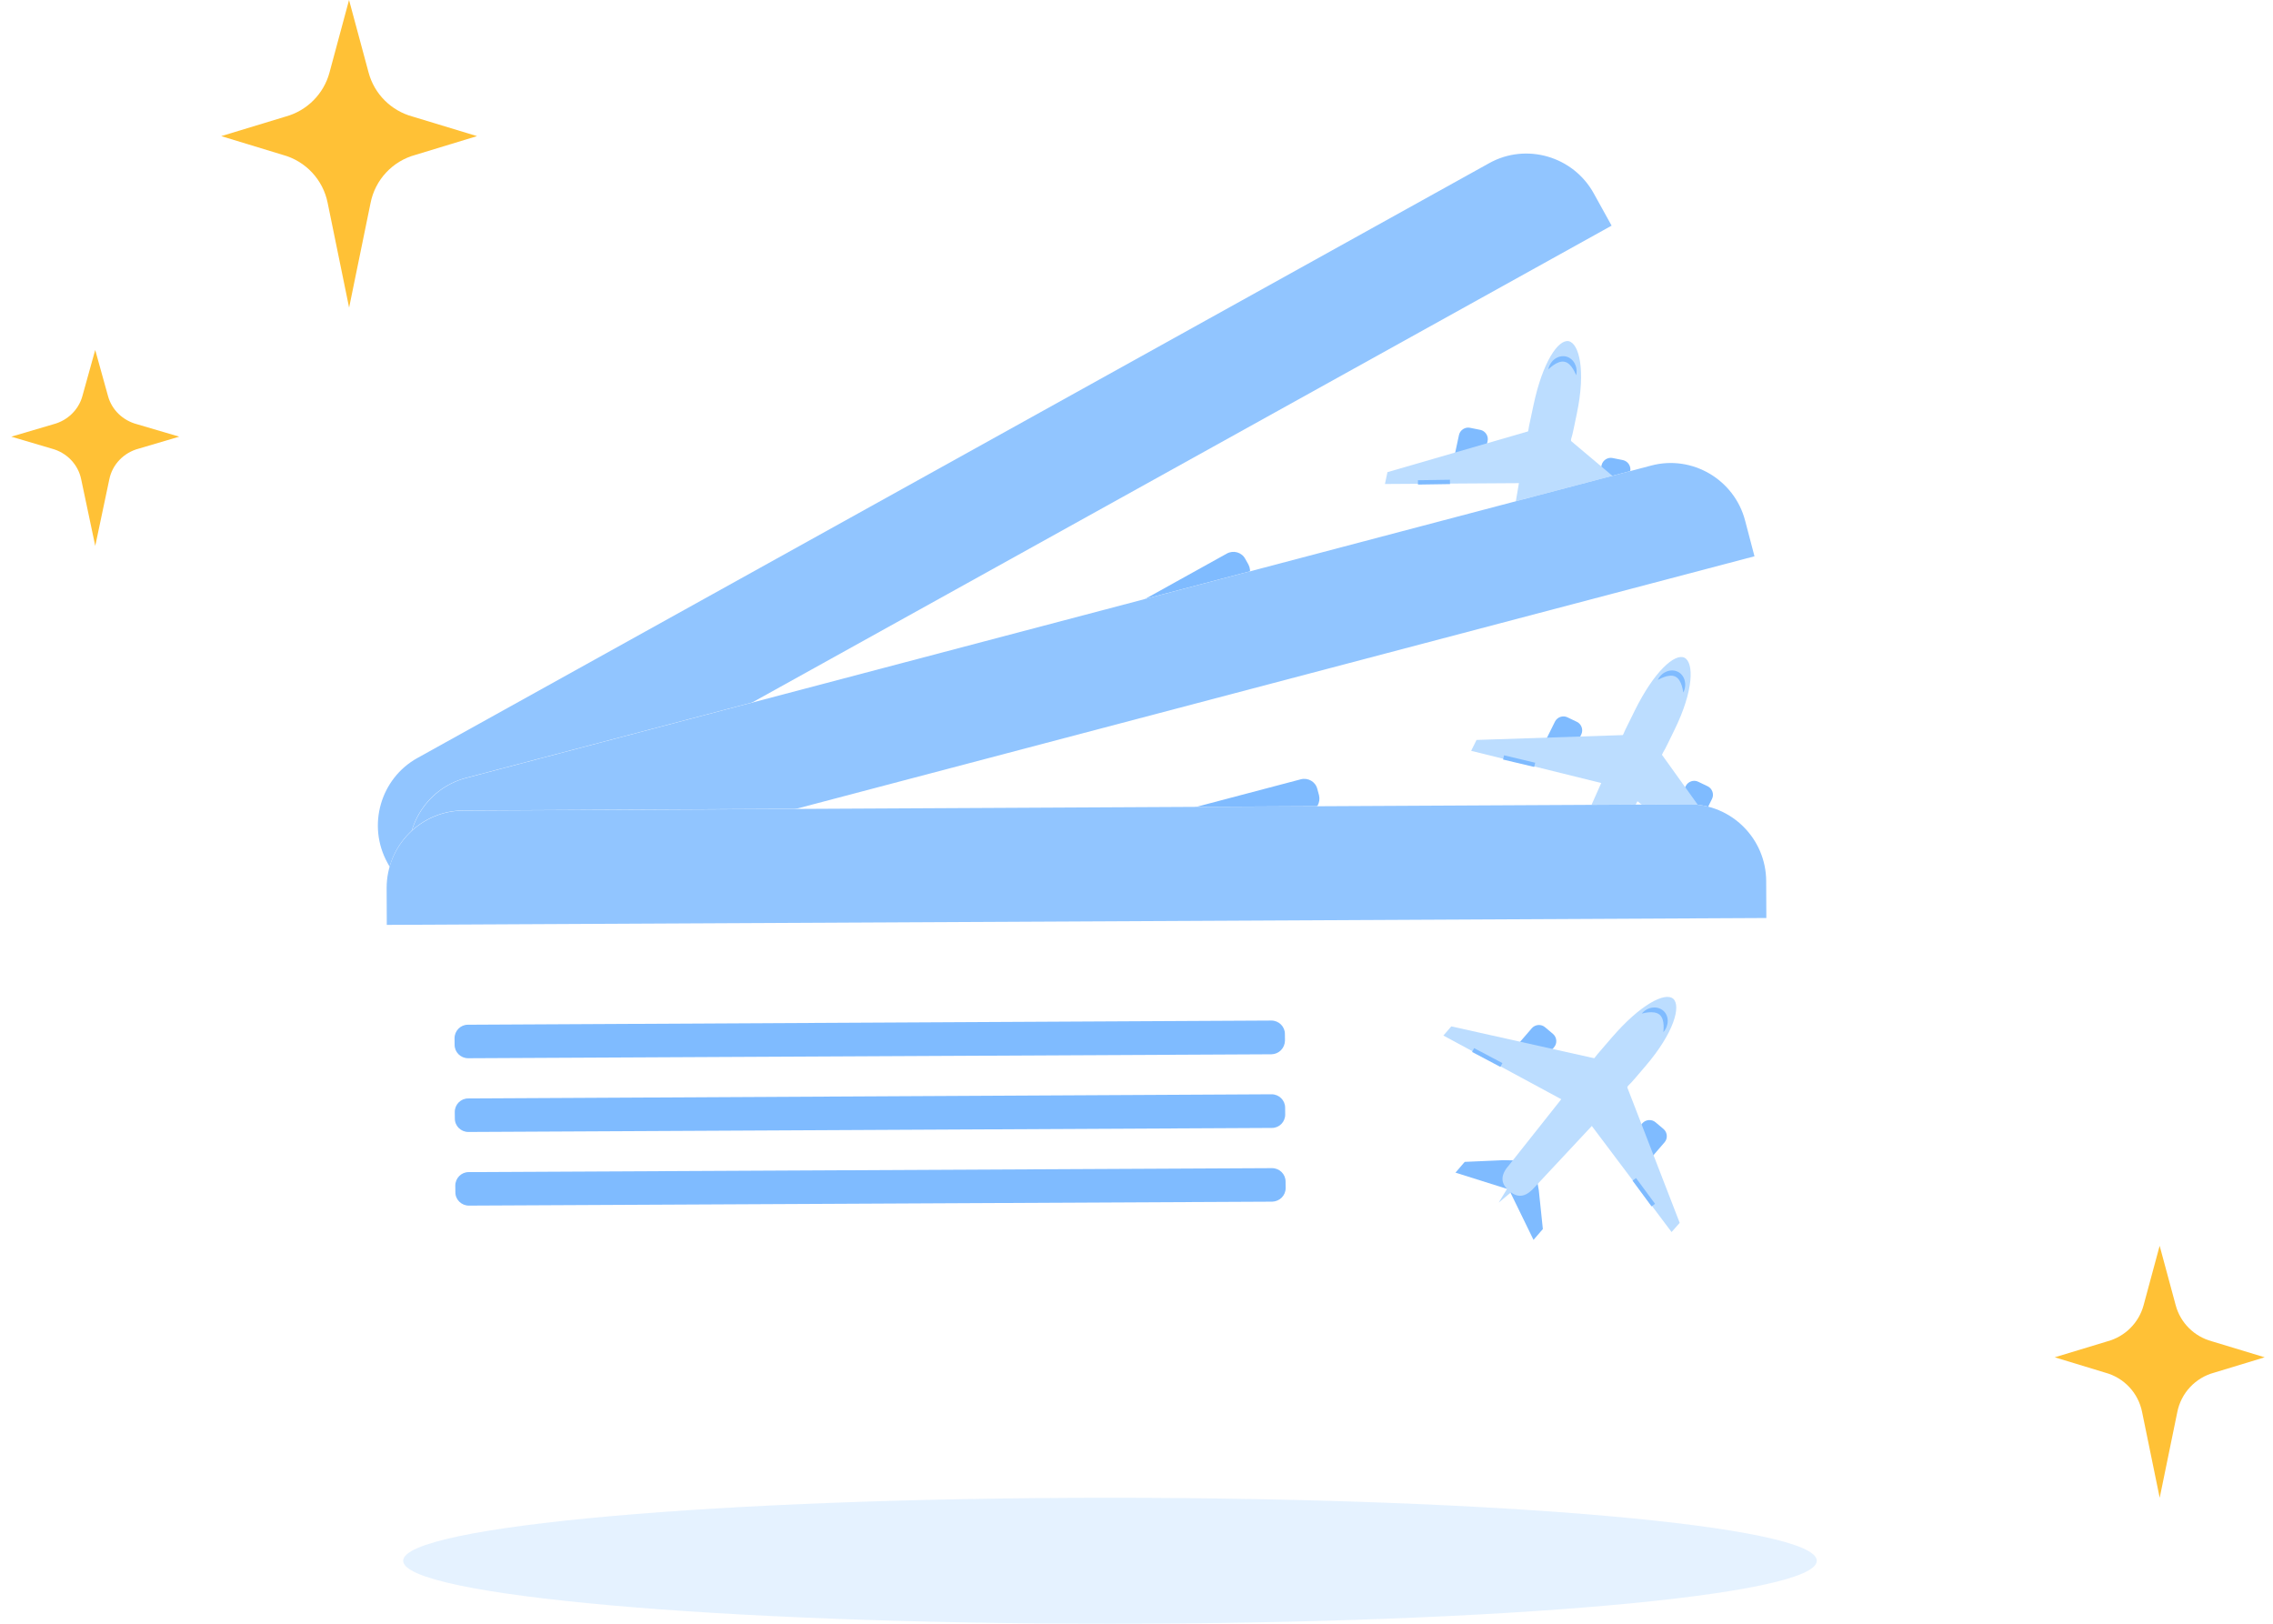 <svg width="168" height="120" viewBox="0 0 168 120" fill="none" xmlns="http://www.w3.org/2000/svg">
<path opacity="0.35" d="M134.282 115.345C134.282 117.916 110.892 120 82.04 120C53.188 120 29.799 117.916 29.799 115.345C29.799 112.774 53.188 110.69 82.04 110.69C110.892 110.69 134.282 112.774 134.282 115.345Z" fill="#B4D9FF"/>
<g filter="url(#filter0_d_17_6284)">
<path d="M131.497 36.958L117.793 12.262C116.28 9.526 112.814 8.539 110.077 10.052L30.84 54.012C28.106 55.53 27.116 58.991 28.63 61.727L42.333 86.424C43.851 89.157 47.312 90.147 50.049 88.634L129.286 44.674C132.028 43.158 133.014 39.68 131.497 36.958Z" fill="white"/>
<path d="M117.799 12.297L119.116 14.676L29.953 64.141L28.636 61.762C27.119 59.008 28.123 55.527 30.86 54.014L110.068 10.058C112.799 8.535 116.283 9.543 117.799 12.297Z" fill="#91C5FF"/>
<path d="M92.273 39.721L92.035 39.298C91.777 38.817 91.166 38.643 90.682 38.908L38.762 67.727C38.281 67.985 38.106 68.596 38.371 69.079L38.61 69.502C38.867 69.984 39.479 70.158 39.962 69.893L91.886 41.091C92.364 40.816 92.534 40.22 92.273 39.721Z" fill="#7FBBFF"/>
<path d="M94.907 44.491L94.669 44.068C94.411 43.587 93.8 43.413 93.317 43.678L41.396 72.497C40.915 72.754 40.74 73.366 41.006 73.849L41.244 74.272C41.501 74.754 42.113 74.928 42.596 74.663L94.536 45.845C95.015 45.583 95.185 44.974 94.907 44.491Z" fill="#7FBBFF"/>
<path d="M97.561 49.262L97.323 48.839C97.065 48.358 96.454 48.184 95.97 48.449L44.047 77.251C43.565 77.508 43.391 78.12 43.656 78.603L43.894 79.026C44.152 79.508 44.763 79.682 45.247 79.417L97.17 50.615C97.646 50.335 97.823 49.741 97.561 49.262Z" fill="#7FBBFF"/>
<path d="M117.939 34.417L118.375 32.379C118.457 32.013 118.833 31.769 119.199 31.852L119.962 32.005C120.328 32.088 120.572 32.463 120.49 32.829L120.054 34.867C119.971 35.233 119.595 35.477 119.229 35.395L118.466 35.241C118.088 35.171 117.849 34.793 117.939 34.417Z" fill="#7FBBFF"/>
<path d="M107.399 32.182L107.835 30.145C107.917 29.779 108.293 29.535 108.659 29.617L109.423 29.771C109.789 29.853 110.033 30.229 109.95 30.595L109.514 32.633C109.432 32.999 109.056 33.243 108.69 33.16L107.926 33.007C107.563 32.929 107.324 32.551 107.399 32.182Z" fill="#7FBBFF"/>
<path d="M115.942 23.215C116.718 23.381 117.219 25.384 116.543 28.578C116.071 30.837 116.391 29.404 115.8 31.64C114.924 35.032 115.342 31.551 114.233 31.317C113.136 31.094 112.161 34.421 112.75 31.01C113.159 28.716 112.862 30.194 113.346 27.922C114.029 24.717 115.181 23.067 115.942 23.215Z" fill="#BCDDFF"/>
<path d="M115.779 30.306L114.951 34.244L124.132 38.393L124.333 37.51L115.779 30.306Z" fill="#BCDDFF"/>
<path d="M113.284 29.781L112.447 33.705L102.362 33.769L102.549 32.893L113.284 29.781Z" fill="#BCDDFF"/>
<path d="M112.776 38.801L112.197 41.496L115.464 43.806L115.684 42.774L114.049 40.412L112.776 38.801Z" fill="#7FBBFF"/>
<path d="M112.522 38.751L111.94 41.442L108.016 42.222L108.234 41.197L110.697 39.702L112.522 38.751Z" fill="#7FBBFF"/>
<path d="M111.225 39.815L112.86 30.214C113.053 29.372 113.879 28.825 114.732 29.005L114.865 29.04C115.706 29.232 116.253 30.058 116.073 30.912L113.669 40.337C113.484 41.194 113.058 41.691 112.202 41.506L112.07 41.472C111.217 41.292 111.027 40.66 111.225 39.815Z" fill="#BCDDFF"/>
<path d="M113.48 38.547L112.084 38.249L111.882 42.631L113.48 38.547Z" fill="#BCDDFF"/>
<path d="M115.723 24.341C116.285 24.461 116.637 25.079 116.501 25.726C116.487 25.759 116.204 24.852 115.637 24.735C115.074 24.615 114.428 25.328 114.438 25.291C114.574 24.644 115.146 24.23 115.723 24.341Z" fill="#7FBBFF"/>
<path d="M119.911 36.157L119.776 36.447L121.923 37.443L122.057 37.152L119.911 36.157Z" fill="#7FBBFF"/>
<path d="M104.801 33.491L104.805 33.811L107.171 33.775L107.166 33.455L104.801 33.491Z" fill="#7FBBFF"/>
</g>
<g filter="url(#filter1_d_17_6284)">
<path d="M136.186 63.756L128.988 36.446C128.195 33.421 125.08 31.611 122.055 32.403L34.43 55.491C31.407 56.288 29.595 59.399 30.387 62.424L37.586 89.735C38.384 92.758 41.494 94.57 44.519 93.778L132.144 70.69C135.174 69.896 136.987 66.768 136.186 63.756Z" fill="white"/>
<path d="M128.985 36.481L129.676 39.111L31.075 65.089L30.385 62.459C29.594 59.417 31.424 56.29 34.449 55.498L122.044 32.406C125.066 31.603 128.194 33.438 128.985 36.481Z" fill="#91C5FF"/>
<path d="M97.491 56.772L97.364 56.304C97.233 55.774 96.683 55.454 96.149 55.592L38.73 70.734C38.2 70.866 37.88 71.415 38.018 71.949L38.145 72.418C38.276 72.948 38.826 73.267 39.36 73.129L96.778 58.005C97.309 57.856 97.621 57.32 97.491 56.772Z" fill="#7FBBFF"/>
<path d="M98.869 62.044L98.742 61.576C98.611 61.046 98.061 60.726 97.527 60.864L40.108 76.006C39.578 76.137 39.259 76.687 39.397 77.221L39.523 77.689C39.654 78.219 40.204 78.539 40.738 78.401L98.176 63.266C98.704 63.129 99.019 62.581 98.869 62.044Z" fill="#7FBBFF"/>
<path d="M100.266 67.322L100.139 66.854C100.008 66.323 99.458 66.004 98.924 66.142L41.506 81.267C40.976 81.398 40.657 81.947 40.795 82.481L40.921 82.95C41.052 83.48 41.602 83.799 42.136 83.662L99.554 68.537C100.084 68.383 100.402 67.851 100.266 67.322Z" fill="#7FBBFF"/>
<path d="M123.672 57.953L124.597 56.086C124.767 55.751 125.191 55.607 125.525 55.777L126.227 56.114C126.562 56.285 126.705 56.709 126.536 57.043L125.611 58.911C125.441 59.245 125.017 59.389 124.682 59.219L123.98 58.882C123.631 58.721 123.493 58.296 123.672 57.953Z" fill="#7FBBFF"/>
<path d="M114.007 53.192L114.932 51.324C115.102 50.99 115.526 50.846 115.86 51.016L116.563 51.353C116.897 51.523 117.041 51.947 116.871 52.282L115.946 54.149C115.776 54.484 115.352 54.627 115.017 54.457L114.315 54.12C113.982 53.956 113.844 53.53 114.007 53.192Z" fill="#7FBBFF"/>
<path d="M124.496 46.605C125.208 46.957 125.199 49.021 123.757 51.951C122.743 54.024 123.407 52.713 122.283 54.735C120.598 57.807 121.861 54.536 120.844 54.036C119.835 53.55 118.071 56.534 119.482 53.373C120.444 51.251 119.792 52.61 120.821 50.527C122.272 47.589 123.795 46.273 124.496 46.605Z" fill="#BCDDFF"/>
<path d="M122.591 53.437L120.819 57.05L128.695 63.333L129.107 62.526L122.591 53.437Z" fill="#BCDDFF"/>
<path d="M120.302 52.314L118.525 55.911L108.735 53.489L109.131 52.685L120.302 52.314Z" fill="#BCDDFF"/>
<path d="M117.588 60.931L116.363 63.401L118.96 66.444L119.428 65.497L118.425 62.806L117.588 60.931Z" fill="#7FBBFF"/>
<path d="M117.355 60.82L116.128 63.284L112.132 63.074L112.596 62.134L115.352 61.292L117.355 60.82Z" fill="#7FBBFF"/>
<path d="M115.835 61.532L119.785 52.629C120.179 51.861 121.115 51.534 121.897 51.919L122.017 51.984C122.785 52.379 123.112 53.314 122.727 54.097L118.075 62.64C117.685 63.424 117.15 63.801 116.366 63.411L116.246 63.345C115.464 62.961 115.436 62.301 115.835 61.532Z" fill="#BCDDFF"/>
<path d="M118.333 60.858L117.053 60.226L115.779 64.422L118.333 60.858Z" fill="#BCDDFF"/>
<path d="M124.006 47.643C124.522 47.897 124.71 48.583 124.419 49.177C124.398 49.205 124.347 48.256 123.826 48.003C123.31 47.749 122.508 48.28 122.527 48.247C122.818 47.653 123.475 47.393 124.006 47.643Z" fill="#7FBBFF"/>
<path d="M125.155 60.126L124.953 60.374L126.788 61.867L126.99 61.619L125.155 60.126Z" fill="#7FBBFF"/>
<path d="M111.167 53.82L111.093 54.132L113.394 54.679L113.468 54.368L111.167 53.82Z" fill="#7FBBFF"/>
</g>
<g filter="url(#filter2_d_17_6284)">
<path d="M130.695 91.335L130.552 63.092C130.541 59.965 127.976 57.433 124.849 57.444L34.235 57.896C31.108 57.913 28.577 60.472 28.588 63.599L28.731 91.842C28.748 94.969 31.307 97.501 34.434 97.49L125.048 97.037C128.18 97.026 130.717 94.451 130.695 91.335Z" fill="white"/>
<path d="M130.541 63.125L130.552 65.844L28.588 66.351L28.577 63.632C28.571 60.489 31.125 57.919 34.252 57.908L124.838 57.444C127.965 57.422 130.535 59.981 130.541 63.125Z" fill="#91C5FF"/>
<path d="M94.974 74.9L94.968 74.415C94.974 73.869 94.521 73.422 93.97 73.422L34.588 73.731C34.042 73.725 33.596 74.178 33.596 74.729L33.601 75.214C33.596 75.76 34.048 76.207 34.599 76.207L93.975 75.915C94.527 75.904 94.963 75.463 94.974 74.9Z" fill="#7FBBFF"/>
<path d="M94.99 80.349L94.985 79.864C94.99 79.318 94.538 78.871 93.987 78.871L34.605 79.18C34.059 79.174 33.612 79.626 33.612 80.178L33.618 80.663C33.612 81.209 34.065 81.656 34.616 81.656L94.014 81.358C94.56 81.358 95.001 80.906 94.99 80.349Z" fill="#7FBBFF"/>
<path d="M95.023 85.808L95.018 85.323C95.023 84.777 94.571 84.33 94.02 84.33L34.644 84.623C34.098 84.617 33.651 85.069 33.651 85.621L33.657 86.106C33.651 86.652 34.103 87.099 34.655 87.099L94.031 86.807C94.582 86.79 95.023 86.354 95.023 85.808Z" fill="#7FBBFF"/>
<path d="M120.029 82.588L121.391 81.01C121.639 80.729 122.086 80.696 122.367 80.944L122.963 81.446C123.244 81.694 123.277 82.141 123.029 82.422L121.667 84C121.418 84.281 120.972 84.314 120.69 84.066L120.095 83.564C119.797 83.321 119.769 82.875 120.029 82.588Z" fill="#7FBBFF"/>
<path d="M111.861 75.562L113.223 73.984C113.471 73.703 113.918 73.67 114.199 73.918L114.795 74.42C115.076 74.668 115.109 75.115 114.861 75.396L113.499 76.973C113.251 77.255 112.804 77.288 112.523 77.04L111.927 76.538C111.646 76.295 111.618 75.848 111.861 75.562Z" fill="#7FBBFF"/>
<path d="M123.663 71.806C124.264 72.324 123.74 74.321 121.612 76.797C120.111 78.551 121.082 77.448 119.488 79.124C117.089 81.678 119.13 78.827 118.269 78.088C117.415 77.365 114.96 79.814 117.117 77.106C118.578 75.291 117.608 76.444 119.124 74.685C121.264 72.203 123.068 71.31 123.663 71.806Z" fill="#BCDDFF"/>
<path d="M120.112 77.945L117.492 81L123.548 89.052L124.149 88.374L120.112 77.945Z" fill="#BCDDFF"/>
<path d="M118.176 76.285L115.556 79.323L106.682 74.531L107.267 73.853L118.176 76.285Z" fill="#BCDDFF"/>
<path d="M113.394 83.95L111.591 86.035L113.344 89.631L114.034 88.831L113.736 85.975L113.394 83.95Z" fill="#7FBBFF"/>
<path d="M113.195 83.785L111.392 85.864L107.575 84.662L108.259 83.867L111.138 83.74L113.195 83.785Z" fill="#7FBBFF"/>
<path d="M111.546 84.094L117.596 76.461C118.17 75.816 119.157 75.733 119.819 76.301L119.918 76.395C120.564 76.968 120.646 77.956 120.078 78.617L113.438 85.726C112.864 86.388 112.252 86.62 111.59 86.046L111.491 85.953C110.829 85.385 110.967 84.739 111.546 84.094Z" fill="#BCDDFF"/>
<path d="M114.133 84.066L113.052 83.134L110.769 86.878L114.133 84.066Z" fill="#BCDDFF"/>
<path d="M122.93 72.688C123.365 73.063 123.376 73.775 122.946 74.277C122.919 74.299 123.106 73.367 122.665 72.992C122.229 72.617 121.319 72.931 121.347 72.903C121.777 72.401 122.477 72.313 122.93 72.688Z" fill="#7FBBFF"/>
<path d="M120.922 85.062L120.664 85.252L122.068 87.156L122.325 86.966L120.922 85.062Z" fill="#7FBBFF"/>
<path d="M108.953 75.46L108.804 75.743L110.896 76.848L111.045 76.566L108.953 75.46Z" fill="#7FBBFF"/>
</g>
<path d="M6.088 29.277L7.037 25.862L7.985 29.277C8.264 30.289 9.079 31.076 10.122 31.35L13.247 32.271L10.263 33.153C9.148 33.444 8.3 34.326 8.079 35.426L7.04 40.345L6.001 35.426C5.78 34.326 4.933 33.444 3.817 33.153L0.833 32.271L3.958 31.35C4.994 31.076 5.809 30.286 6.088 29.277Z" fill="#FFC136"/>
<path d="M24.353 5.361L25.798 0L27.243 5.361C27.668 6.949 28.909 8.184 30.497 8.615L35.257 10.06L30.712 11.444C29.013 11.902 27.723 13.286 27.386 15.012L25.803 22.733L24.221 15.012C23.884 13.286 22.594 11.902 20.895 11.444L16.351 10.06L21.11 8.615C22.688 8.184 23.928 6.944 24.353 5.361Z" fill="#FFC136"/>
<path d="M158.436 96.46L159.622 92.069L160.808 96.46C161.156 97.761 162.175 98.773 163.478 99.125L167.385 100.309L163.655 101.443C162.261 101.817 161.202 102.951 160.925 104.365L159.626 110.69L158.327 104.365C158.051 102.951 156.992 101.817 155.598 101.443L151.868 100.309L155.774 99.125C157.069 98.773 158.087 97.756 158.436 96.46Z" fill="#FFC136"/>
<defs>
<filter id="filter0_d_17_6284" x="21.921" y="5.343" width="116.288" height="92" filterUnits="userSpaceOnUse" color-interpolation-filters="sRGB">
<feFlood flood-opacity="0" result="BackgroundImageFix"/>
<feColorMatrix in="SourceAlpha" type="matrix" values="0 0 0 0 0 0 0 0 0 0 0 0 0 0 0 0 0 0 127 0" result="hardAlpha"/>
<feOffset dy="2"/>
<feGaussianBlur stdDeviation="3"/>
<feComposite in2="hardAlpha" operator="out"/>
<feColorMatrix type="matrix" values="0 0 0 0 0.082 0 0 0 0 0.173 0 0 0 0 0.325 0 0 0 0.12 0"/>
<feBlend mode="normal" in2="BackgroundImageFix" result="effect1_dropShadow_17_6284"/>
<feBlend mode="normal" in="SourceGraphic" in2="effect1_dropShadow_17_6284" result="shape"/>
</filter>
<filter id="filter1_d_17_6284" x="24.201" y="28.217" width="118.175" height="73.747" filterUnits="userSpaceOnUse" color-interpolation-filters="sRGB">
<feFlood flood-opacity="0" result="BackgroundImageFix"/>
<feColorMatrix in="SourceAlpha" type="matrix" values="0 0 0 0 0 0 0 0 0 0 0 0 0 0 0 0 0 0 127 0" result="hardAlpha"/>
<feOffset dy="2"/>
<feGaussianBlur stdDeviation="3"/>
<feComposite in2="hardAlpha" operator="out"/>
<feColorMatrix type="matrix" values="0 0 0 0 0.082 0 0 0 0 0.173 0 0 0 0 0.325 0 0 0 0.12 0"/>
<feBlend mode="normal" in2="BackgroundImageFix" result="effect1_dropShadow_17_6284"/>
<feBlend mode="normal" in="SourceGraphic" in2="effect1_dropShadow_17_6284" result="shape"/>
</filter>
<filter id="filter2_d_17_6284" x="22.577" y="53.444" width="114.118" height="52.045" filterUnits="userSpaceOnUse" color-interpolation-filters="sRGB">
<feFlood flood-opacity="0" result="BackgroundImageFix"/>
<feColorMatrix in="SourceAlpha" type="matrix" values="0 0 0 0 0 0 0 0 0 0 0 0 0 0 0 0 0 0 127 0" result="hardAlpha"/>
<feOffset dy="2"/>
<feGaussianBlur stdDeviation="3"/>
<feComposite in2="hardAlpha" operator="out"/>
<feColorMatrix type="matrix" values="0 0 0 0 0.082 0 0 0 0 0.173 0 0 0 0 0.325 0 0 0 0.12 0"/>
<feBlend mode="normal" in2="BackgroundImageFix" result="effect1_dropShadow_17_6284"/>
<feBlend mode="normal" in="SourceGraphic" in2="effect1_dropShadow_17_6284" result="shape"/>
</filter>
</defs>
</svg>
